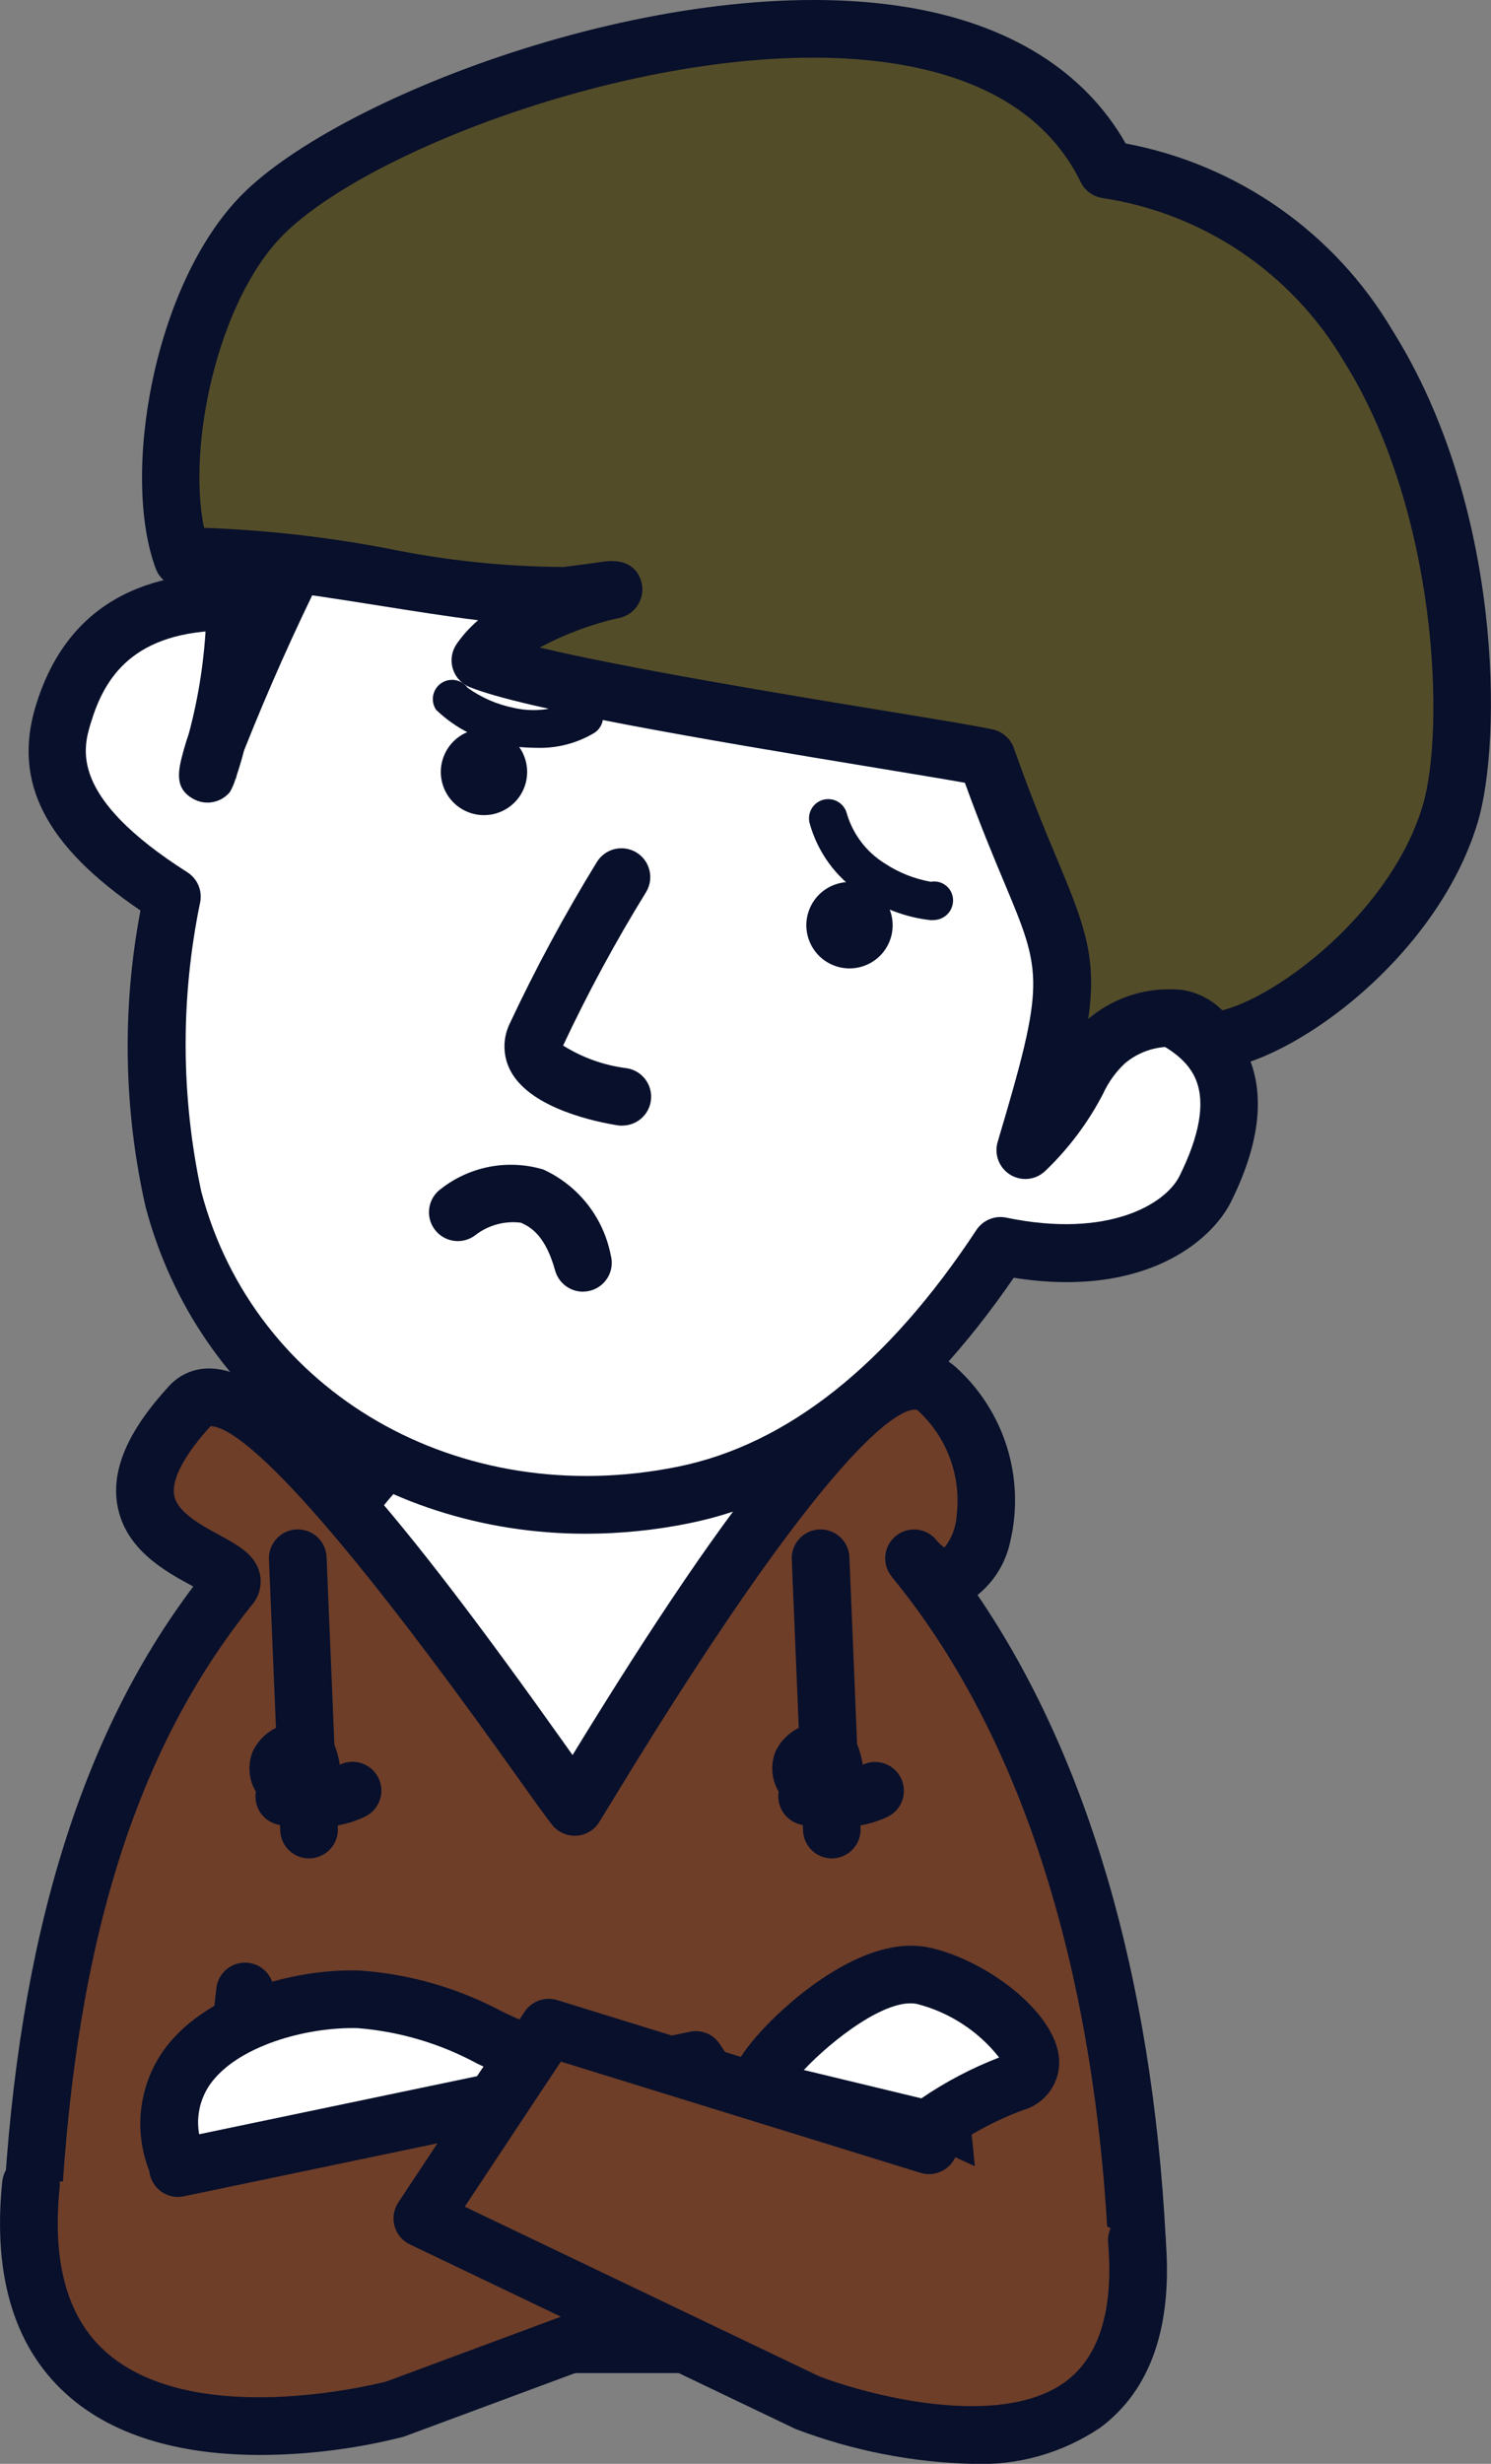 <?xml version="1.0" encoding="utf-8"?>
<!-- Generator: Adobe Illustrator 23.0.6, SVG Export Plug-In . SVG Version: 6.00 Build 0)  -->
<svg version="1.1" id="レイヤー_1" xmlns="http://www.w3.org/2000/svg" xmlns:xlink="http://www.w3.org/1999/xlink" x="0px"
	 y="0px" width="59.253px" height="97.88px" viewBox="0 0 59.253 97.88" style="enable-background:new 0 0 59.253 97.88;"
	 xml:space="preserve">
<rect x="0" y="0" width="59.253" height="97.88" fill="#808080" stroke="none"/>
<style type="text/css">
	.st0{fill:#FFFFFF;}
	.st1{fill:#08102B;}
	.st2{fill:#6E3E29;}
	.st3{fill:none;}
	.st4{fill:#C8A374;}
	.st5{fill:#935600;}
	.st6{fill:#534C29;}
</style>
<title>ilu_person_worry7</title>
<path class="st0" d="M38.6,81.336H7.831c0-14.982,6.888-27.128,15.383-27.128S38.6,66.355,38.6,81.336z"/>
<path class="st1" d="M38.6,82.482H7.831c-0.633,0-1.146-0.513-1.146-1.146l0,0c0-15.591,7.415-28.275,16.529-28.275
	s16.529,12.684,16.529,28.275C39.742,81.968,39.231,82.48,38.6,82.482z M9,80.19h28.437c-0.33-13.8-6.583-24.836-14.223-24.836
	S9.321,66.393,8.991,80.19H9z"/>
<path class="st2" d="M37.215,55.162c3.723,3.309,1.5,9.652-0.9,6.739c5.165,6.277,8.263,15.662,8.86,27.092
	c0.071,1.351-1.56,2.731-1.56,4.137H3.3c0-1.862-2.107-3.659-2.011-5.391c0.58-10.523,2.974-18.668,7.851-24.715
	c0.934-1.157-6.738-1.573-1.572-7.188c2.629-2.858,13.852,14.184,15.274,15.949C24.936,68.384,34.234,52.513,37.215,55.162z"/>
<path class="st1" d="M43.617,94.275H3.3c-0.633,0.002-1.147-0.51-1.149-1.143c0-0.001,0-0.002,0-0.003
	c-0.127-0.778-0.429-1.517-0.882-2.162c-0.689-0.964-1.081-2.108-1.128-3.292C0.728,77.044,3.2,68.969,7.681,63.027L7.633,63
	c-1.065-0.577-2.676-1.45-2.973-3.232c-0.235-1.406,0.44-2.947,2.061-4.709c0.446-0.489,1.094-0.743,1.754-0.688
	c2.93,0.185,7.693,6.082,13.943,14.879l0.336,0.472C29.349,58.941,33.33,54.154,36.028,53.75c0.7-0.123,1.418,0.081,1.948,0.555l0,0
	c1.939,1.741,2.772,4.402,2.171,6.938c-0.176,0.836-0.635,1.585-1.3,2.121c4.361,6.393,6.935,15.163,7.479,25.569
	c-0.036,0.972-0.356,1.913-0.92,2.706c-0.317,0.446-0.534,0.954-0.639,1.491c0,0.633-0.513,1.146-1.146,1.146
	C43.619,94.275,43.618,94.275,43.617,94.275z M4.271,91.983h38.407c0.199-0.52,0.446-1.02,0.739-1.493
	c0.307-0.429,0.517-0.92,0.616-1.439c-0.583-11.154-3.557-20.289-8.6-26.418v-0.006c-0.398-0.492-0.321-1.214,0.171-1.612
	c0.486-0.393,1.197-0.323,1.599,0.156l0,0c0.092,0.12,0.203,0.224,0.329,0.308c0.293-0.368,0.464-0.819,0.488-1.289
	c0.186-1.562-0.397-3.118-1.565-4.173l-0.012-0.009c-0.375-0.094-2.794,0.215-12.063,15.452l-0.564,0.924
	c-0.333,0.539-1.04,0.706-1.579,0.373c-0.11-0.068-0.208-0.154-0.289-0.255c-0.249-0.309-0.706-0.952-1.4-1.925
	c-8.54-12.022-11.296-13.915-12.182-13.92c-1.037,1.138-1.55,2.107-1.445,2.733c0.113,0.678,1.051,1.186,1.8,1.594
	c0.749,0.408,1.455,0.789,1.611,1.568c0.083,0.423-0.03,0.861-0.307,1.191c-4.589,5.695-7.004,13.34-7.595,24.056
	c0.112,0.731,0.395,1.426,0.827,2.027C3.68,90.502,4.02,91.226,4.271,91.983z"/>
<path class="st1" d="M9.062,94.275c-0.585-0.001-1.076-0.442-1.139-1.024C7.466,88.963,8.552,79.39,8.598,78.985
	c0.072-0.629,0.64-1.081,1.269-1.009c0.629,0.072,1.081,0.64,1.009,1.269l0,0c-0.012,0.1-1.1,9.727-0.673,13.762
	c0.067,0.63-0.389,1.195-1.019,1.262C9.143,94.273,9.1,94.275,9.062,94.275z"/>
<path class="st1" d="M38.04,94.275c-0.633,0.001-1.146-0.512-1.147-1.145c0,0,0-0.001,0-0.001c-0.145-4.617-0.587-9.22-1.323-13.78
	c-0.129-0.62,0.268-1.227,0.888-1.356c0.62-0.129,1.227,0.268,1.356,0.888c0.769,4.714,1.227,9.474,1.372,14.248
	C39.186,93.762,38.673,94.275,38.04,94.275L38.04,94.275z"/>
<line class="st3" x1="11.833" y1="61.901" x2="12.282" y2="72.682"/>
<path class="st1" d="M12.281,73.828c-0.615,0-1.12-0.486-1.144-1.1l-0.449-10.782c-0.023-0.632,0.471-1.164,1.104-1.187
	c0.628-0.023,1.157,0.464,1.186,1.092l0.449,10.782c0.026,0.633-0.466,1.167-1.099,1.193c0,0-0.001,0-0.001,0L12.281,73.828z"/>
<path class="st4" d="M14,71.143c-2.562,1.166-4.1-1.651-1.83-1.544c0.209,0.474,0.288,0.996,0.229,1.511
	c-0.4-0.014-0.74,0.237-1.1,0.258"/>
<path class="st1" d="M12.787,72.572c-0.326,0-0.65-0.046-0.963-0.138c-0.15,0.042-0.304,0.068-0.459,0.078
	c-0.63,0.038-1.171-0.441-1.209-1.07c0-0.003,0-0.006-0.001-0.009c-0.005-0.085,0-0.169,0.013-0.253
	c-0.294-0.494-0.336-1.098-0.113-1.627c0.401-0.803,1.279-1.249,2.164-1.1c0.41,0.02,0.778,0.257,0.966,0.622
	c0.158,0.326,0.265,0.674,0.319,1.032l0.016-0.007c0.572-0.271,1.255-0.027,1.526,0.545c0.271,0.572,0.027,1.255-0.545,1.526
	c-0.011,0.005-0.022,0.01-0.032,0.015C13.943,72.435,13.369,72.567,12.787,72.572z"/>
<line class="st3" x1="32.61" y1="61.901" x2="33.059" y2="72.682"/>
<path class="st1" d="M33.059,73.828c-0.615,0-1.12-0.486-1.145-1.1l-0.449-10.782c-0.023-0.632,0.471-1.164,1.104-1.187
	c0.628-0.023,1.157,0.464,1.186,1.092L34.2,72.634c0.026,0.632-0.465,1.166-1.097,1.193c-0.001,0-0.002,0-0.003,0L33.059,73.828z"/>
<path class="st4" d="M34.772,71.143c-2.56,1.166-4.1-1.651-1.83-1.544c0.21,0.474,0.289,0.996,0.23,1.511
	c-0.406-0.014-0.74,0.237-1.095,0.258"/>
<path class="st1" d="M33.565,72.572c-0.326,0.001-0.651-0.046-0.964-0.138c-0.15,0.042-0.303,0.068-0.458,0.078
	c-0.632,0.034-1.172-0.448-1.211-1.079c-0.004-0.085,0-0.169,0.014-0.253c-0.295-0.494-0.337-1.098-0.114-1.628
	c0.403-0.803,1.282-1.248,2.168-1.099c0.409,0.02,0.777,0.256,0.964,0.62c0.16,0.326,0.268,0.675,0.321,1.034L34.3,70.1
	c0.576-0.262,1.256-0.008,1.518,0.568c0.262,0.576,0.008,1.256-0.568,1.518C34.723,72.435,34.148,72.567,33.565,72.572z"/>
<path class="st0" d="M47.755,31.22c-0.849,2.812-1.848,5.663-2.956,8.44c1.351,0.628,6.027,1.674,3.1,7.57
	c-0.7,1.417-3.292,3.279-8.143,2.269c-3.34,5.066-7.48,8.85-12.58,9.889C18.294,61.2,9.221,56.474,6.887,47.634
	C6.029,43.677,6.01,39.584,6.831,35.62c-4.765-3.033-4.9-5.333-4.312-7.253c0.612-2.006,2.107-4.937,7.883-4.4
	c1.552-3.683,3.694-7.088,6.34-10.083c6.5-6.953,11.513-6.825,21.352-2.716C48.864,15.663,50.926,20.719,47.755,31.22z"/>
<path class="st1" d="M23.282,60.93c-8.258,0-15.418-5.1-17.5-13c-0.871-3.865-0.939-7.867-0.2-11.759
	c-3.797-2.584-5.082-5.114-4.159-8.138c1.122-3.679,3.894-5.443,8.262-5.264c1.555-3.527,3.652-6.79,6.215-9.669
	c7.119-7.61,12.97-7.029,22.635-2.99c11.01,4.6,13.709,10.206,10.317,21.441l0,0c-0.752,2.49-1.616,5-2.573,7.477
	c1.509,0.521,2.738,1.638,3.4,3.091c0.588,1.536,0.334,3.426-0.756,5.621c-0.77,1.554-3.436,3.846-8.637,3.021
	c-3.777,5.5-8.109,8.777-12.883,9.75C26.047,60.788,24.666,60.928,23.282,60.93z M9.065,25.047c-3.811,0-4.921,1.92-5.45,3.654
	c-0.313,1.028-0.9,2.942,3.831,5.952c0.391,0.249,0.593,0.708,0.514,1.164C7.17,39.619,7.184,43.544,8,47.341
	c2.11,8,10.254,12.691,18.951,10.923c4.335-0.882,8.323-4.044,11.851-9.4c0.259-0.392,0.731-0.587,1.191-0.491
	c4.031,0.838,6.324-0.53,6.882-1.655c0.793-1.6,1.018-2.869,0.669-3.78c-0.431-1.124-1.769-1.654-2.654-2.005
	c-0.22-0.087-0.414-0.165-0.57-0.237c-0.551-0.257-0.806-0.899-0.581-1.464c1.1-2.756,2.082-5.564,2.923-8.346l0,0
	c3.063-10.144,0.958-14.5-9.006-18.664c-9.443-3.945-13.895-4.169-20.073,2.44c-2.562,2.899-4.633,6.197-6.13,9.765
	c-0.199,0.45-0.663,0.722-1.153,0.677C9.857,25.066,9.448,25.047,9.065,25.047z M47.755,31.22L47.755,31.22z"/>
<path class="st1" d="M24.723,44.719c-0.06,0-0.12-0.005-0.179-0.014c-0.786-0.124-3.416-0.642-4.236-2.128
	c-0.318-0.572-0.346-1.26-0.078-1.856c1.039-2.22,2.202-4.379,3.484-6.467c0.326-0.542,1.031-0.717,1.573-0.391
	c0.542,0.326,0.717,1.031,0.391,1.573l0,0c-1.215,1.969-2.317,4.006-3.3,6.1c0.766,0.481,1.628,0.788,2.525,0.9
	c0.626,0.095,1.056,0.679,0.961,1.305c-0.085,0.562-0.569,0.976-1.137,0.974L24.723,44.719z"/>
<path class="st1" d="M20.81,31.344c-0.374,0.87-1.382,1.273-2.253,0.899c-0.87-0.374-1.273-1.382-0.899-2.253
	c0.374-0.87,1.381-1.273,2.252-0.899C20.78,29.465,21.183,30.473,20.81,31.344z"/>
<path class="st1" d="M35.336,37.433c-0.374,0.87-1.382,1.273-2.253,0.899c-0.87-0.374-1.273-1.382-0.899-2.253
	c0.374-0.87,1.381-1.273,2.252-0.899C35.306,35.554,35.708,36.562,35.336,37.433z"/>
<path class="st5" d="M8.254,23.489c2.777-1.393-0.8,10.076,0.159,6.585c0.672-2.441,4.359-10.171,7.155-14.662
	c0.755-1.214-4.586,1.125-5.954,4.388C9.047,20.985,8.592,22.22,8.254,23.489z"/>
<path class="st1" d="M8.244,31.884c-0.183,0-0.364-0.044-0.527-0.128c-0.837-0.434-0.629-1.188-0.409-1.986
	c0.051-0.186,0.119-0.4,0.2-0.642c0.393-1.47,0.622-2.979,0.684-4.5c-0.636-0.04-1.119-0.589-1.079-1.225
	c0.004-0.059,0.012-0.118,0.025-0.175c0.289-1.15,0.688-2.271,1.191-3.345c0.083-0.187,0.159-0.359,0.227-0.519
	c1.378-2.675,3.825-4.641,6.733-5.412c0.716-0.106,1.383,0.389,1.489,1.105c0.05,0.341-0.036,0.689-0.24,0.967
	c-2.655,4.4-4.942,9.011-6.838,13.787c-0.1,0.38-0.2,0.714-0.291,0.983c-0.017,0.065-0.028,0.111-0.034,0.14H9.362
	c-0.054,0.186-0.13,0.365-0.227,0.533C8.916,31.732,8.588,31.886,8.244,31.884z M9.706,22.594c0.091,0.074,0.174,0.158,0.247,0.25
	c0.065,0.081,0.121,0.169,0.167,0.262c0.881-1.825,1.874-3.76,2.851-5.523c-0.98,0.677-1.771,1.593-2.3,2.66
	c-0.072,0.173-0.155,0.36-0.244,0.561C10.2,21.309,9.943,21.9,9.706,22.594z"/>
<path class="st1" d="M21.325,29.709c-0.375-0.003-0.75-0.03-1.122-0.081c-1.08-0.174-2.081-0.672-2.871-1.428
	c-0.236-0.35-0.145-0.824,0.205-1.061c0.341-0.231,0.804-0.149,1.046,0.184c0.543,0.39,1.163,0.661,1.819,0.794
	c0.821,0.193,1.684,0.083,2.43-0.31c0.369-0.205,0.834-0.071,1.039,0.298c0.192,0.346,0.088,0.78-0.239,1.002
	C22.937,29.526,22.136,29.735,21.325,29.709z"/>
<path class="st1" d="M37,36.556c-1.009-0.109-1.973-0.475-2.8-1.062c-0.997-0.659-1.719-1.659-2.031-2.813
	c-0.094-0.411,0.163-0.822,0.574-0.916c0.411-0.094,0.822,0.163,0.916,0.574c0.242,0.808,0.769,1.5,1.482,1.95
	c0.559,0.371,1.189,0.624,1.85,0.741c0.408-0.074,0.798,0.196,0.872,0.604c0.001,0.004,0.001,0.007,0.002,0.011
	c0.068,0.42-0.212,0.817-0.63,0.893C37.157,36.551,37.078,36.557,37,36.556z"/>
<path class="st1" d="M23.161,51.314c-0.513-0.003-0.962-0.346-1.1-0.84c-0.368-1.33-0.92-1.711-1.361-1.9
	c-0.648-0.083-1.303,0.097-1.817,0.5c-0.506,0.381-1.224,0.279-1.605-0.226c-0.381-0.506-0.279-1.224,0.226-1.605
	c0.01-0.008,0.021-0.016,0.032-0.023c1.148-0.892,2.657-1.176,4.051-0.761c1.391,0.633,2.391,1.9,2.683,3.4
	c0.17,0.609-0.187,1.241-0.796,1.41c-0.099,0.028-0.201,0.042-0.304,0.042L23.161,51.314z"/>
<path class="st6" d="M43.983,6.733C38.708-4.036,15.808,3.12,10.432,8.539c-3.08,3.1-4.453,10.19-3.165,13.653
	c3.035-0.54,12.191,1.857,15.276,1.47c5-0.627-1.57-0.158-3.453,2.572c3.084,1.239,18.478,3.48,20.117,3.866
	c3,8.527,4.168,6.775,1.541,15.592c2.238-2.222,1.944-3.206,3.21-4.315c0.872-0.764,3.172-1.684,4.114-0.01
	c2.529-0.1,8.043-3.97,9.559-9.025C59.028,27.684,58.108,8.977,43.983,6.733z"/>
<path class="st1" d="M40.748,46.838c-0.633,0-1.147-0.513-1.148-1.146c0-0.111,0.016-0.221,0.048-0.328
	c1.9-6.386,1.779-6.682,0.263-10.3c-0.431-1.029-0.956-2.283-1.566-3.967c-0.757-0.136-2.047-0.348-3.481-0.585
	c-7.024-1.155-14.061-2.355-16.2-3.216c-0.588-0.237-0.872-0.905-0.636-1.492c0.032-0.078,0.072-0.153,0.12-0.223
	c0.244-0.348,0.53-0.664,0.852-0.941c-1.215-0.15-2.563-0.364-3.946-0.583c-2.908-0.461-6.2-0.985-7.589-0.737
	c-0.545,0.097-1.082-0.21-1.275-0.729C4.8,18.857,6.111,11.267,9.618,7.731C13.575,3.743,26.7-1.251,36.042,0.284
	C40.109,0.953,43.1,2.821,44.734,5.7c4.438,0.831,8.301,3.535,10.6,7.421c4.373,6.961,4.362,16.313,3.391,19.549
	c-1.632,5.443-7.563,9.723-10.612,9.841c-0.429,0.015-0.831-0.21-1.043-0.583c-0.089-0.186-0.265-0.314-0.469-0.341
	c-0.689-0.022-1.362,0.209-1.891,0.651c-0.367,0.343-0.663,0.754-0.872,1.211c-0.589,1.136-1.361,2.169-2.285,3.055
	C41.339,46.717,41.05,46.837,40.748,46.838z M21.448,25.725c3.479,0.83,9.962,1.9,13.794,2.527c2.243,0.369,3.725,0.613,4.231,0.732
	c0.38,0.09,0.688,0.367,0.818,0.735c0.683,1.939,1.268,3.337,1.739,4.46c1.108,2.643,1.566,3.922,1.217,6.3
	c1.039-0.88,2.392-1.296,3.746-1.151c0.599,0.096,1.153,0.379,1.581,0.809c2.287-0.576,6.713-3.96,7.962-8.124
	c0.9-2.995,0.612-11.7-3.137-17.671c-2.061-3.495-5.587-5.874-9.599-6.477c-0.369-0.059-0.686-0.293-0.85-0.628
	c-1.234-2.52-3.686-4.1-7.285-4.691c-8.384-1.382-20.78,3.127-24.424,6.8C8.657,11.955,7.428,17.7,8.109,20.969
	c2.453,0.087,4.896,0.363,7.307,0.824c2.298,0.473,4.638,0.718,6.984,0.732c0.8-0.1,1.3-0.172,1.568-0.211
	c1.193-0.169,1.474,0.557,1.538,0.878c0.123,0.63-0.288,1.24-0.918,1.363c-0.022,0.004-0.044,0.008-0.066,0.011
	c-1.072,0.251-2.106,0.641-3.077,1.159H21.448z"/>
<path class="st0" d="M14.247,79.427c-3.58-0.1-9.013,1.965-7.119,6.692c2.583,0.66,3.138-0.645,4.887-0.68
	c0.789-0.014,2.675-0.073,3.41,0c0.454,0.044,1.861,1.2,2.315,0.66c1.183-1.516,2.288-3.091,3.311-4.72
	C20.665,81.969,17.825,79.521,14.247,79.427z"/>
<path class="st1" d="M8.475,87.452c-0.551-0.006-1.099-0.081-1.631-0.223c-0.354-0.091-0.644-0.345-0.78-0.684
	c-0.77-1.628-0.62-3.543,0.394-5.031c1.617-2.322,5.2-3.313,7.819-3.233c1.984,0.136,3.917,0.691,5.671,1.628
	c0.274,0.13,0.6,0.283,0.808,0.366c0.611-0.164,1.24,0.199,1.403,0.811c0.081,0.301,0.035,0.622-0.126,0.889
	c-1.052,1.68-2.191,3.305-3.413,4.866c-0.9,1.077-2.288,0.329-3.033-0.073c-0.113-0.061-0.275-0.148-0.366-0.19
	c-0.613-0.047-1.988-0.016-2.744,0l-0.441,0.009c-0.44,0.029-0.87,0.144-1.266,0.338C10.051,87.261,9.269,87.44,8.475,87.452z
	 M15.305,86.582L15.305,86.582z M8,85.127c0.652,0.087,1.315-0.028,1.9-0.328c0.656-0.305,1.365-0.478,2.088-0.507l0.434-0.009
	c1.227-0.027,2.478-0.048,3.119,0.019c0.403,0.073,0.787,0.225,1.132,0.445c0.126,0.069,0.317,0.172,0.483,0.25
	c0.687-0.872,1.475-2.019,2.058-2.9l-0.248-0.117c-1.469-0.797-3.088-1.277-4.754-1.409l0,0c-2.05-0.054-4.807,0.716-5.877,2.251
	C7.873,83.498,7.749,84.349,8,85.127z"/>
<path class="st0" d="M30.123,82.974c-0.025-0.872,4.017-5.02,6.551-4.486c2.534,0.534,5.666,3.5,3.606,4.257
	c-1.223,0.449-2.374,1.074-3.418,1.854L30.123,82.974z"/>
<path class="st1" d="M36.862,85.744c-0.091,0-0.181-0.011-0.269-0.032l-6.739-1.624c-0.503-0.121-0.862-0.564-0.877-1.081
	c-0.036-1.275,1.985-3.064,2.605-3.583c1.135-0.947,3.334-2.477,5.328-2.057c2.233,0.469,5.041,2.545,5.178,4.42
	c0.066,0.925-0.521,1.771-1.411,2.033c-1.108,0.405-2.152,0.968-3.1,1.671C37.374,85.655,37.122,85.744,36.862,85.744z
	 M31.944,82.234l4.672,1.126c0.964-0.658,2.001-1.202,3.09-1.623c-0.826-1.049-1.975-1.796-3.268-2.128
	C35.234,79.364,33.072,81.033,31.944,82.234z"/>
<path class="st2" d="M7.128,86.119l20.521-4.286l5.019,7.575l-16.977,6.3c0,0-15.812,4.318-14.463-8.909"/>
<path class="st1" d="M10.346,97.528c-2.543,0-5.436-0.487-7.532-2.263c-2.2-1.866-3.114-4.753-2.726-8.587
	c0.058-0.63,0.616-1.094,1.246-1.037c0.63,0.058,1.094,0.616,1.037,1.246c-0.001,0.008-0.002,0.016-0.002,0.024
	c-0.309,3.035,0.338,5.256,1.925,6.6c3.47,2.946,10.43,1.258,11.053,1.1l15.569-5.777l-3.793-5.722L7.362,87.24
	c-0.613,0.159-1.238-0.209-1.397-0.821c-0.159-0.613,0.209-1.238,0.821-1.397c0.036-0.009,0.072-0.017,0.108-0.023l20.52-4.285
	c0.459-0.097,0.932,0.097,1.19,0.489l5.02,7.574c0.35,0.528,0.205,1.24-0.324,1.589c-0.073,0.048-0.151,0.088-0.233,0.119
	l-16.977,6.3c-0.032,0.012-0.064,0.022-0.1,0.031C14.144,97.281,12.249,97.52,10.346,97.528z"/>
<path class="st2" d="M36.926,85.226l-15.121-4.673l-5.02,7.577l15.291,7.315c0,0,14.113,5.588,13.1-6.453"/>
<path class="st1" d="M38.611,97.88c-2.379-0.064-4.731-0.527-6.957-1.37l-0.073-0.031L16.29,89.163
	c-0.571-0.273-0.813-0.957-0.54-1.528c0.023-0.048,0.049-0.094,0.079-0.139l5.02-7.577c0.282-0.423,0.808-0.611,1.294-0.462
	l15.121,4.674c0.604,0.19,0.939,0.834,0.749,1.437c-0.189,0.599-0.824,0.934-1.425,0.753l-14.3-4.42l-3.818,5.763l14.065,6.729
	c1.88,0.733,7.2,2.161,9.824,0.21c1.337-1,1.9-2.85,1.678-5.515c-0.053-0.631,0.415-1.185,1.045-1.238
	c0.631-0.053,1.185,0.415,1.238,1.045c0.295,3.511-0.579,6.051-2.6,7.55C42.215,97.458,40.424,97.961,38.611,97.88z"/>
</svg>
